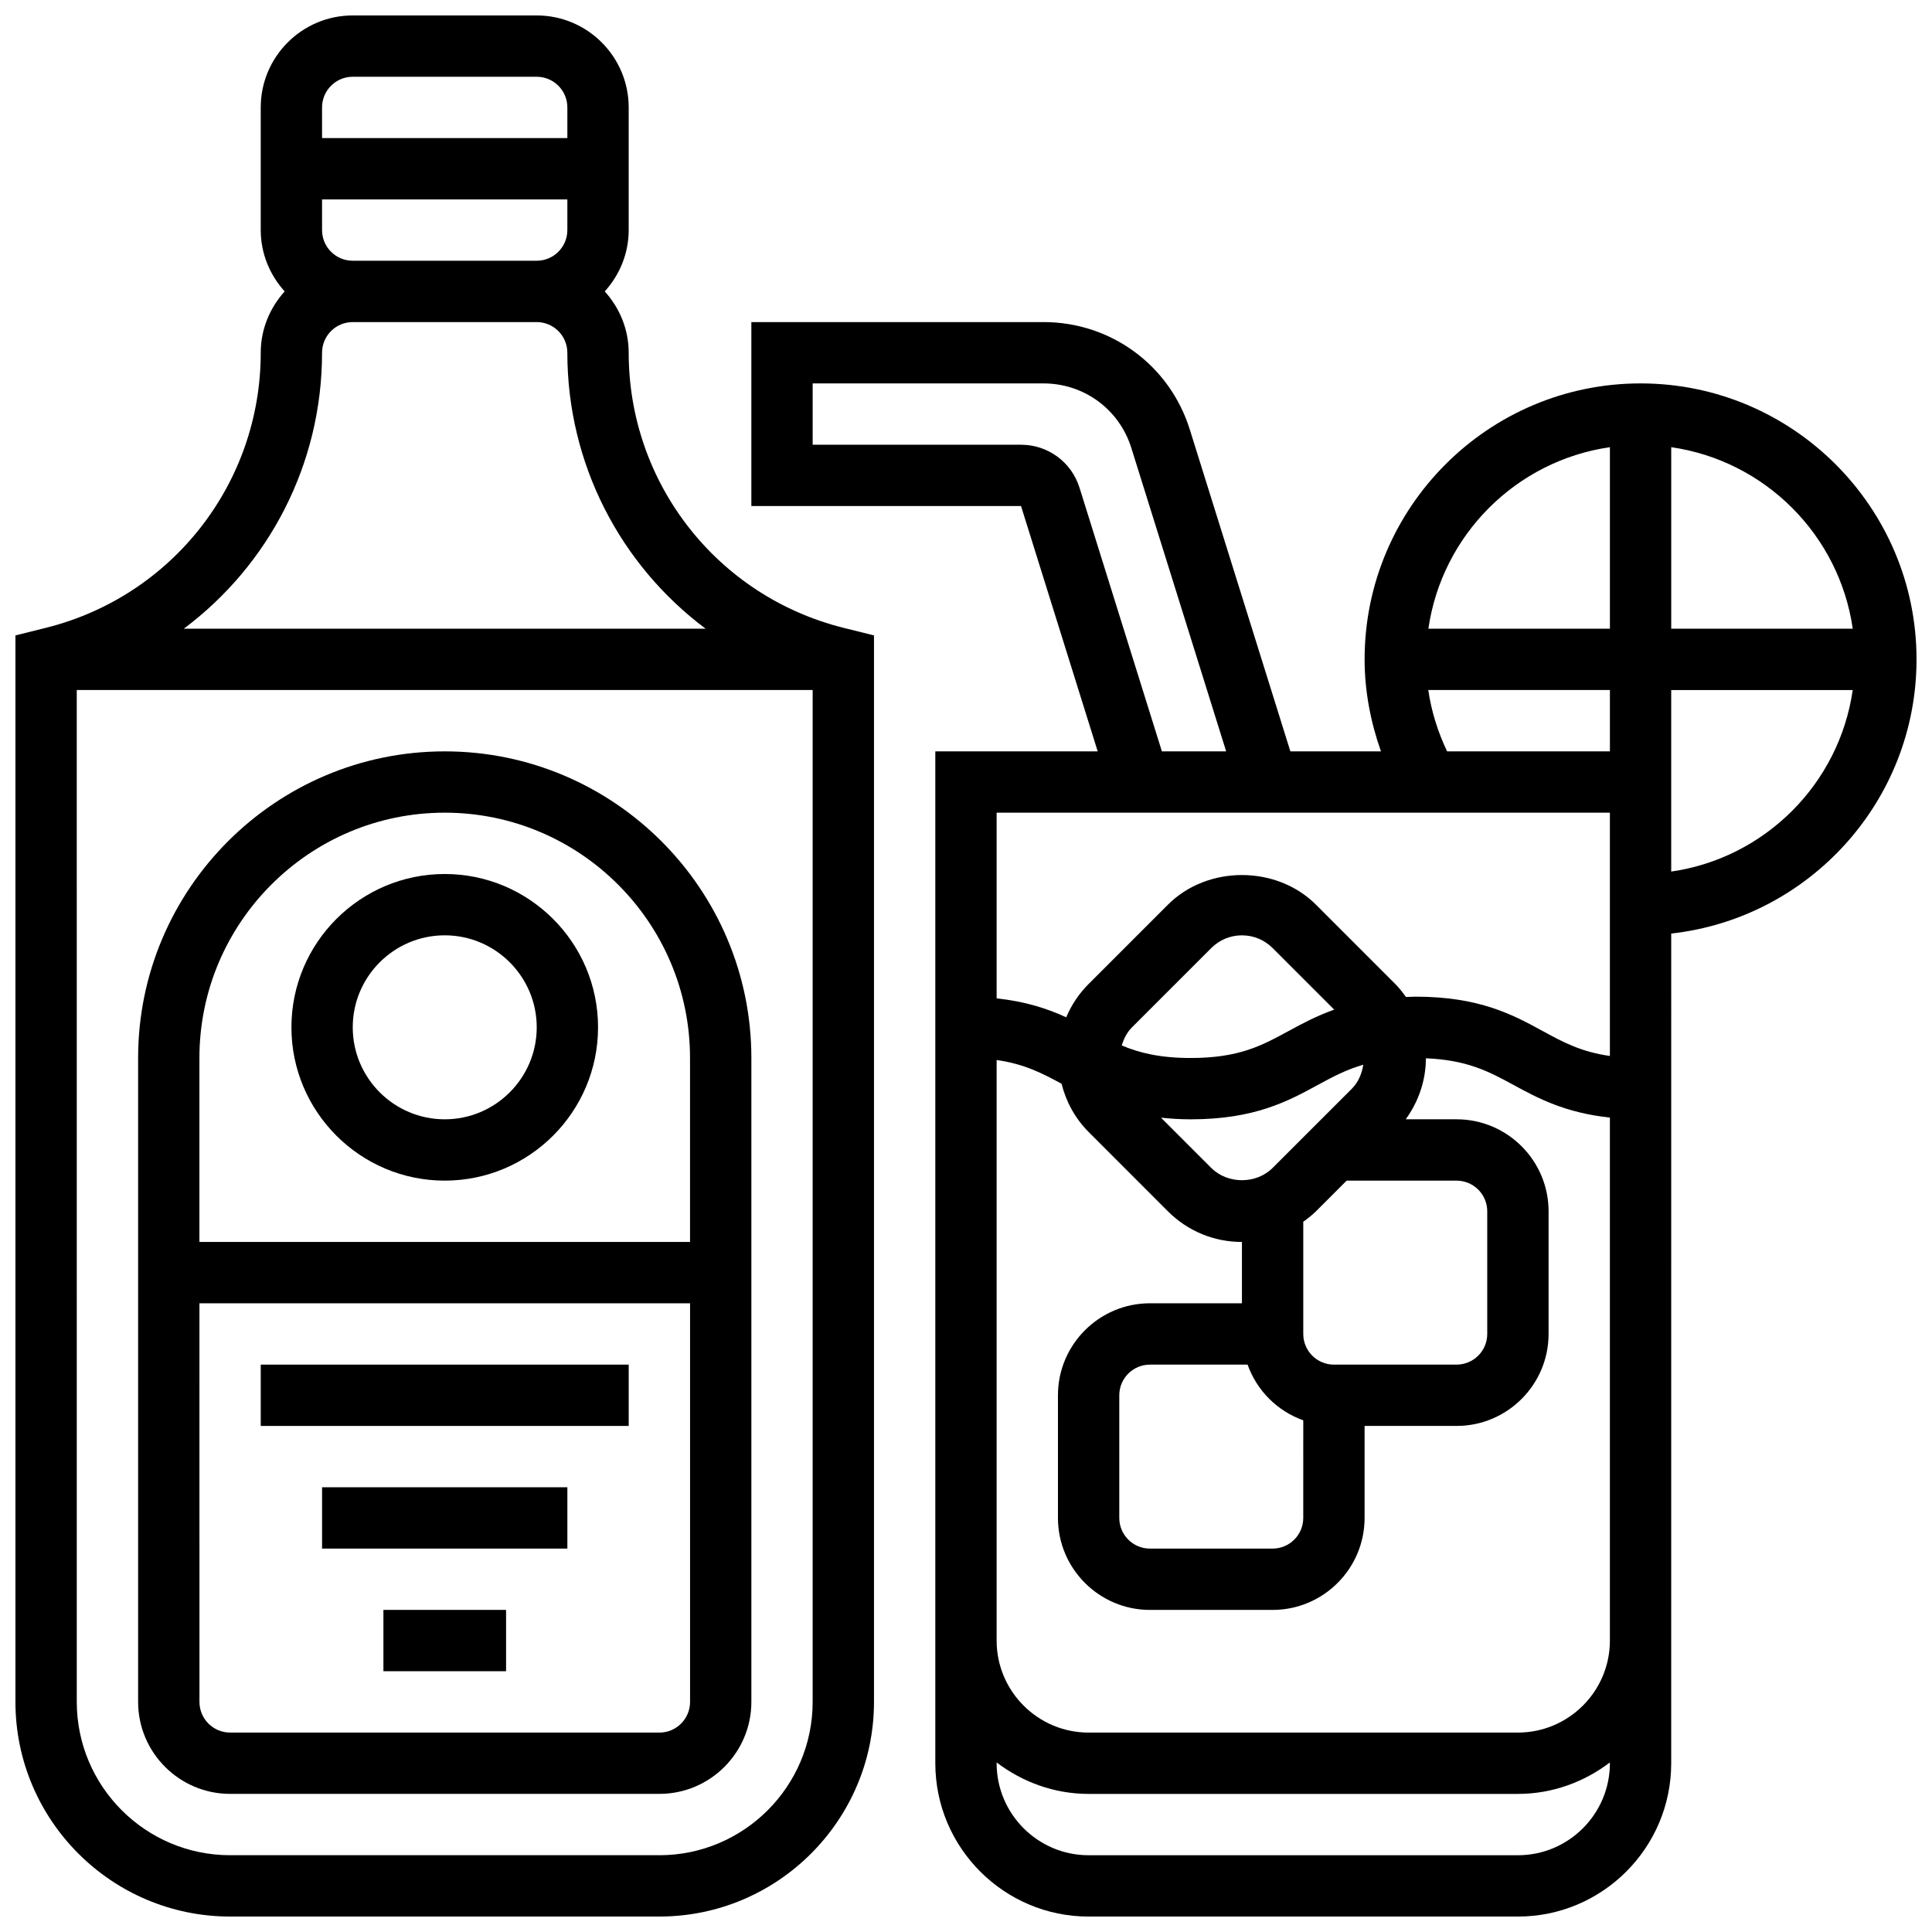 <?xml version="1.0" encoding="UTF-8"?>
<!-- Uploaded to: SVG Repo, www.svgrepo.com, Generator: SVG Repo Mixer Tools -->
<svg width="800px" height="800px" version="1.1" viewBox="144 144 512 512" xmlns="http://www.w3.org/2000/svg">
 <defs>
  <clipPath id="b">
   <path d="m148.09 148.09h227.91v503.81h-227.91z"/>
  </clipPath>
  <clipPath id="a">
   <path d="m343 229h308.9v422.9h-308.9z"/>
  </clipPath>
 </defs>
 <g clip-path="url(#b)">
  <path d="m310.61 237.48c0-6.266-2.445-11.93-6.34-16.25 3.894-4.324 6.34-9.988 6.34-16.254v-32.504c0-13.441-10.938-24.379-24.379-24.379h-48.754c-13.441 0-24.379 10.938-24.379 24.379v32.504c0 6.266 2.445 11.93 6.34 16.25-3.894 4.324-6.34 9.988-6.34 16.254 0 34.535-23.402 64.512-56.898 72.891l-8.109 2.019v282.63c0 31.359 25.523 56.883 56.883 56.883h113.76c31.359 0 56.883-25.523 56.883-56.883v-282.63l-8.102-2.016c-33.504-8.383-56.906-38.359-56.906-72.895zm-81.262-32.504v-8.129h65.008v8.125c0 4.484-3.641 8.125-8.125 8.125h-48.754c-4.488 0.004-8.129-3.637-8.129-8.121zm8.129-40.633h48.754c4.484 0 8.125 3.641 8.125 8.125v8.125h-65.008v-8.121c0-4.488 3.641-8.129 8.129-8.129zm-8.129 73.137c0-4.484 3.641-8.125 8.125-8.125h48.754c4.484 0 8.125 3.641 8.125 8.125 0 29.539 14.113 56.289 36.648 73.133h-138.29c22.523-16.844 36.637-43.59 36.637-73.133zm89.387 398.17h-113.76c-22.402 0-40.629-18.227-40.629-40.629l-0.004-268.16h195.02v268.16c0 22.406-18.227 40.633-40.629 40.633z"/>
 </g>
 <path d="m261.86 343.12c-44.805 0-81.258 36.453-81.258 81.258v170.64c0 13.441 10.938 24.379 24.379 24.379h113.76c13.441 0 24.379-10.938 24.379-24.379v-170.64c0-44.805-36.453-81.258-81.262-81.258zm56.883 260.03h-113.76c-4.484 0-8.125-3.641-8.125-8.125l-0.004-105.64h130.02v105.64c0 4.488-3.641 8.129-8.125 8.129zm8.125-130.02h-130.02v-48.754c0-35.844 29.164-65.008 65.008-65.008s65.008 29.164 65.008 65.008z"/>
 <path d="m261.86 375.62c-22.402 0-40.629 18.227-40.629 40.629s18.227 40.629 40.629 40.629c22.402 0 40.629-18.227 40.629-40.629 0.004-22.402-18.223-40.629-40.629-40.629zm0 65.008c-13.441 0-24.379-10.938-24.379-24.379s10.938-24.379 24.379-24.379c13.441 0 24.379 10.938 24.379 24.379s-10.938 24.379-24.379 24.379z"/>
 <path d="m213.1 505.64h97.512v16.25h-97.512z"/>
 <path d="m229.35 538.14h65.008v16.25h-65.008z"/>
 <path d="m245.61 570.64h32.504v16.25h-32.504z"/>
 <g clip-path="url(#a)">
  <path d="m651.9 318.74c0-40.328-32.805-73.133-73.133-73.133s-73.133 32.805-73.133 73.133c0 8.352 1.578 16.578 4.332 24.379h-24.004l-26.637-85.242c-5.312-17.066-20.906-28.523-38.777-28.523h-77.434v48.754h71.469l20.316 65.008-43.031 0.004v268.16c0 22.402 18.227 40.629 40.629 40.629h113.76c22.402 0 40.629-18.227 40.629-40.629l0.004-219.88c36.512-4.055 65.008-35.074 65.008-72.656zm-16.902-8.125h-48.105v-48.105c24.859 3.582 44.523 23.246 48.105 48.105zm-64.355-48.105v48.105h-48.105c3.582-24.859 23.246-44.523 48.105-48.105zm-48.133 64.355h48.133v16.25h-43.148c-2.445-5.141-4.168-10.602-4.984-16.25zm-92.422-53.605c-2.137-6.816-8.371-11.402-15.512-11.402h-55.211v-16.25h61.18c10.727 0 20.078 6.875 23.273 17.105l25.129 80.406h-17.031zm140.55 86.109v64.473c-7.637-1.082-12.449-3.68-17.789-6.598-7.832-4.273-16.723-9.117-33.691-9.117-0.91 0-1.699 0.066-2.559 0.09-0.871-1.203-1.77-2.391-2.844-3.453l-21.012-21.016c-10.473-10.473-28.758-10.473-39.23 0l-21.016 21.016c-2.574 2.574-4.566 5.574-5.941 8.832-4.867-2.25-10.668-4.184-18.438-5.016v-49.211zm-96.016 146.27c2.453 6.883 7.875 12.301 14.758 14.758l-0.004 25.871c0 4.484-3.641 8.125-8.125 8.125h-32.504c-4.484 0-8.125-3.641-8.125-8.125v-32.504c0-4.484 3.641-8.125 8.125-8.125zm22.883 0c-4.484 0-8.125-3.641-8.125-8.125v-29.742c1.172-0.852 2.324-1.723 3.363-2.762l8.125-8.125 29.141-0.004c4.484 0 8.125 3.641 8.125 8.125v32.504c0 4.484-3.641 8.125-8.125 8.125zm-16.254-52.121c-4.348 4.332-11.906 4.332-16.25 0l-13.32-13.32c2.438 0.254 5.004 0.434 7.875 0.434 16.969 0 25.855-4.844 33.691-9.117 3.859-2.106 7.469-4.031 12.035-5.356-0.383 2.371-1.285 4.606-3.016 6.348zm-39.973-32.461c0.543-1.781 1.355-3.453 2.707-4.801l21.016-21.016c2.176-2.172 5.051-3.367 8.125-3.367 3.07 0 5.949 1.195 8.125 3.363l16.324 16.324c-4.688 1.676-8.531 3.731-12.109 5.68-7.027 3.832-13.09 7.137-25.91 7.137-8.176 0-13.594-1.355-18.277-3.32zm104.98 214.6h-113.76c-13.441 0-24.379-10.938-24.379-24.379v-0.211c6.809 5.16 15.195 8.336 24.379 8.336h113.76c9.184 0 17.566-3.176 24.379-8.336v0.211c0 13.441-10.938 24.379-24.379 24.379zm0-32.504h-113.76c-13.441 0-24.379-10.938-24.379-24.379v-153.86c7.356 1.047 12.09 3.512 17.203 6.289 1.211 4.785 3.602 9.207 7.176 12.781l21.012 21.023c5.242 5.242 12.207 8.125 19.617 8.125v16.25h-24.379c-13.441 0-24.379 10.938-24.379 24.379v32.504c0 13.441 10.938 24.379 24.379 24.379h32.504c13.441 0 24.379-10.938 24.379-24.379v-24.379h24.379c13.441 0 24.379-10.938 24.379-24.379v-32.504c0-13.441-10.938-24.379-24.379-24.379h-13.488c3.414-4.68 5.332-10.254 5.356-16.164 10.961 0.445 16.699 3.512 23.199 7.047 6.461 3.527 13.715 7.402 25.562 8.664v138.6c0 13.441-10.938 24.379-24.379 24.379zm40.629-228.18v-48.102h48.105c-3.582 24.855-23.246 44.52-48.105 48.102z"/>
 </g>
</svg>